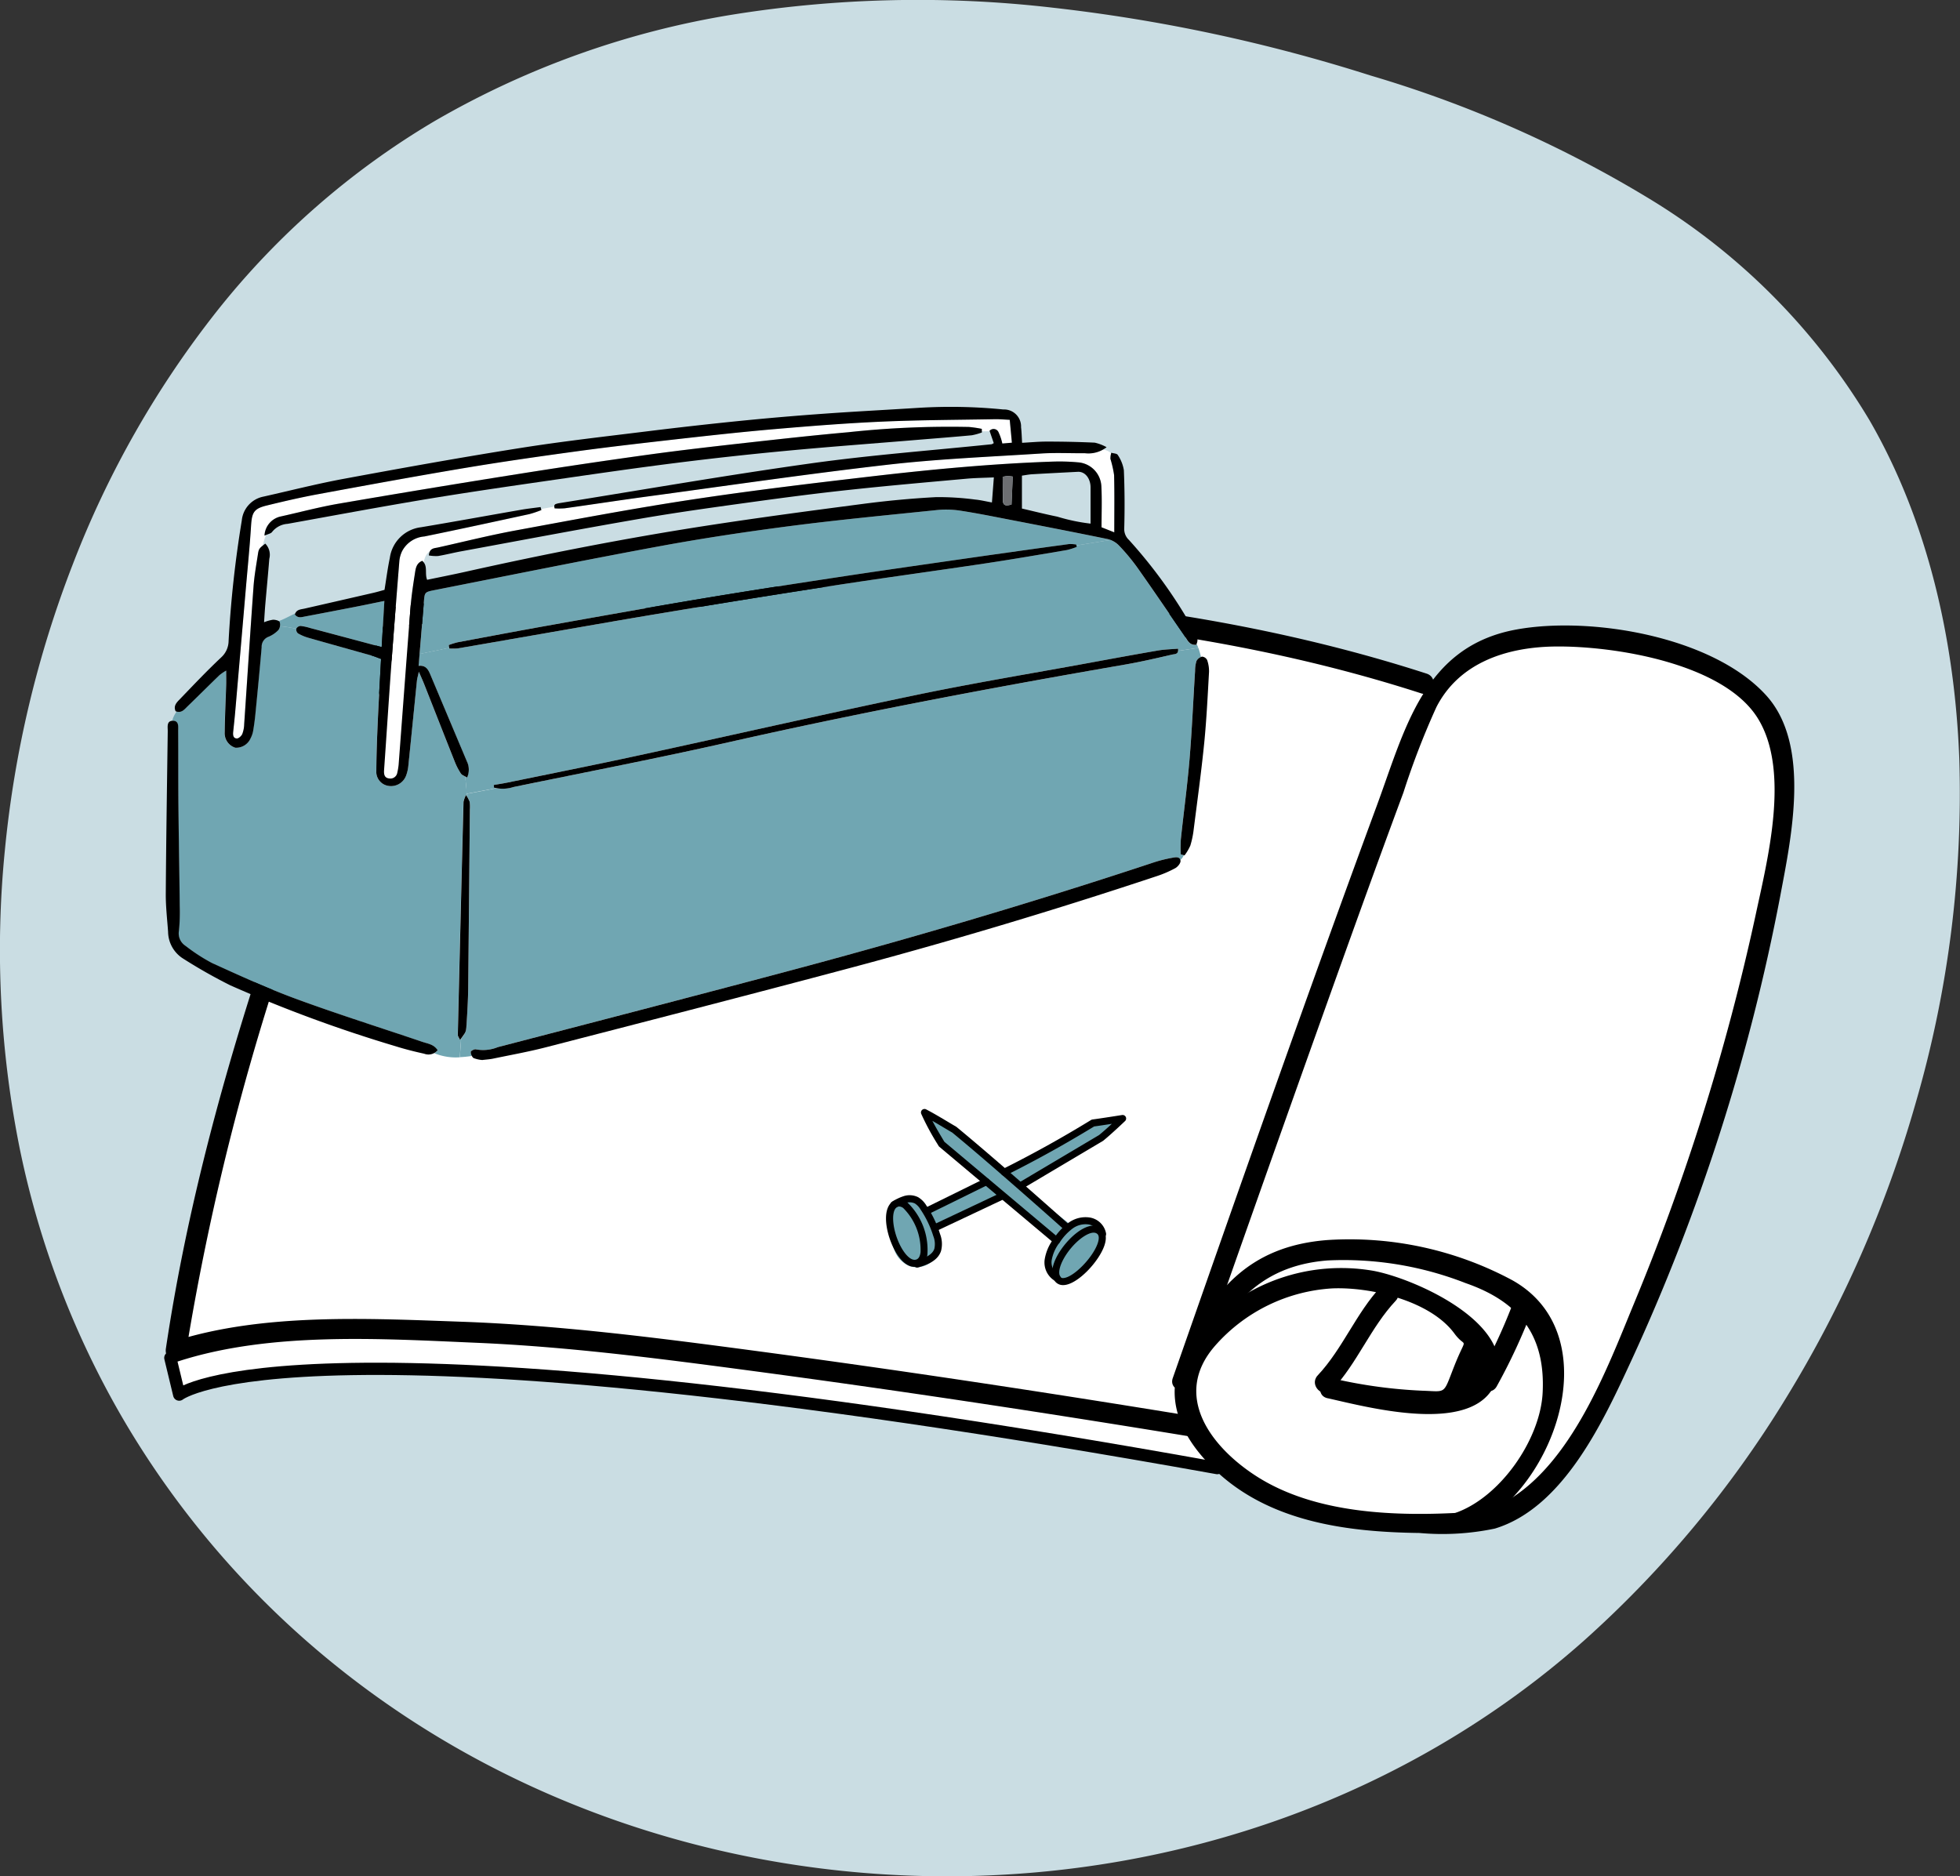 <?xml version="1.0" encoding="UTF-8"?> <svg xmlns="http://www.w3.org/2000/svg" width="160.006" height="153.183" viewBox="0 0 160.006 153.183"><rect x="0" y="0" width="160.006" height="153.183" fill="#333333" stroke="none"/><g id="step-photo-1" transform="translate(-60.238 -8026)"><g id="Group_89712" data-name="Group 89712" transform="translate(-181.317 7849.943)"><g id="Group_89671" data-name="Group 89671" transform="translate(241.555 176.057)"><path id="Path_259306" data-name="Path 259306" d="M401.5,237.931c-.378-9.675-2.594-19.388-7.334-27.576a52.9,52.9,0,0,0-17.778-17.96,96.312,96.312,0,0,0-22.944-10.171,135.293,135.293,0,0,0-25.968-5.542,95.858,95.858,0,0,0-26.047.557,71.113,71.113,0,0,0-24.455,8.738,64.756,64.756,0,0,0-17.7,15.466A79.177,79.177,0,0,0,247.507,222.1a87.929,87.929,0,0,0-5.562,23.447,82.2,82.2,0,0,0,1.246,24.4,72.727,72.727,0,0,0,8.769,22.56A73.557,73.557,0,0,0,267.1,310.481c29.147,25.066,74.872,25.1,103.711-.436A88.256,88.256,0,0,0,387.3,290.29a96.782,96.782,0,0,0,10.661-24.25A90.334,90.334,0,0,0,401.5,237.931Z" transform="translate(-241.555 -176.057)" fill="#cadde3"></path></g></g><path id="Path_263039" data-name="Path 263039" d="M6817.143-9682.143l.723,3s9.255-7.571,84.745,6c.145-.144.723-.857.723-.857l-2.169-2.571-47.145-8.143h-33.55Z" transform="translate(-6743 17819)" fill="#fff" stroke="#000" stroke-linecap="round" stroke-linejoin="round" stroke-width="1"></path><g id="Group_89721" data-name="Group 89721" transform="translate(-1344.789 7121.052)"><path id="Path_259373" data-name="Path 259373" d="M1813.627,1227.9a1.031,1.031,0,0,0,.079-.118,14.632,14.632,0,0,1,11.409-6.606,14.186,14.186,0,0,1,4.669.567l-.071.693c-1.724,1.748-3.457,5.527-5.181,7.276l.433.465a38.84,38.84,0,0,0,8.252,1.055,6.776,6.776,0,0,0,3.126-.488,3.027,3.027,0,0,0,1.315-1.236l.181.079a44.051,44.051,0,0,0,2.787-5.992l.37-.378c1.528,1.52,1.732,3.559,2.1,6.559.528,4.165-4.276,10.457-7.677,11.37-4.228.039-8.527.063-12.583-1.142-3.74-1.1-7.3-3.441-9.087-6.866a8.859,8.859,0,0,1-.417-.874,4.882,4.882,0,0,1-.425-2.7.123.123,0,0,1,.008-.031c.039-.1.157-.441.354-.992A6.335,6.335,0,0,1,1813.627,1227.9Z" transform="translate(-311.342 -211.879)" fill="#fff"></path><path id="Path_259374" data-name="Path 259374" d="M1881.723,1230.386a2.1,2.1,0,0,1-.244,1.307,3.027,3.027,0,0,1-1.315,1.236,6.776,6.776,0,0,1-3.126.488,38.84,38.84,0,0,1-8.252-1.055l-.433-.465c1.724-1.748,3.457-5.528,5.181-7.276l.071-.693a14.7,14.7,0,0,1,7.331,4.913A3.363,3.363,0,0,1,1881.723,1230.386Z" transform="translate(-355.163 -214.069)" fill="#fff"></path><path id="Path_259375" data-name="Path 259375" d="M1828.006,1212.433a14.632,14.632,0,0,0-11.409,6.606,1.042,1.042,0,0,1-.079.118c1.165-2.669,2.5-5.41,4.874-7.079,2.724-1.921,6.283-2.047,9.614-1.976,2.654.055,7.961,1.764,10.4,2.8a7.484,7.484,0,0,1,2.48,1.575l-.37.378a44.043,44.043,0,0,1-2.787,5.992l-.181-.079a2.1,2.1,0,0,0,.244-1.307,3.364,3.364,0,0,0-.787-1.543,14.7,14.7,0,0,0-7.331-4.913A14.183,14.183,0,0,0,1828.006,1212.433Z" transform="translate(-314.233 -203.14)" fill="#fff"></path><path id="Path_259376" data-name="Path 259376" d="M1505.228,1024.52s-40.464-6.63-55.472-7.5-24.394.4-27.331,1.4c2.992-20.724,10.59-40.464,18.142-59.992,0,0,48.519-6.15,83.756,5.464l.787.622a9.168,9.168,0,0,0-.787,1.543c-3.937,9.842-17.008,47.079-19.339,53.74a4.034,4.034,0,0,0-.354.992.123.123,0,0,0-.008.032,4.883,4.883,0,0,0,.425,2.7,8.888,8.888,0,0,0,.417.874Z" transform="translate(-3.053 -3.14)" fill="#fff"></path><path id="Path_259377" data-name="Path 259377" d="M1814.834,1031.932c2.331-6.661,15.4-43.9,19.339-53.74a9.15,9.15,0,0,1,.787-1.543c5.512-8.638,23.213-2.78,26.575.953,3.543,3.937,2.362,15.748-6.3,40.945-9.063,26.378-15.173,25.969-18.252,25.992,3.4-.913,8.2-7.2,7.677-11.37-.37-3-.575-5.039-2.1-6.559a7.482,7.482,0,0,0-2.48-1.575c-2.441-1.031-7.748-2.74-10.4-2.8-3.331-.071-6.89.055-9.614,1.976-2.378,1.669-3.709,4.41-4.874,7.079A6.335,6.335,0,0,0,1814.834,1031.932Z" transform="translate(-312.903 -15.277)" fill="#fff"></path><g id="Group_89716" data-name="Group 89716" transform="translate(1418.558 952.822)"><path id="Path_259378" data-name="Path 259378" d="M1502.4,1020.574c-12.05-1.972-24.129-3.8-36.233-5.411-7.815-1.039-15.649-2.033-23.534-2.311-7.526-.265-16.181-.732-23.477,1.62l1.028,1.028a206.823,206.823,0,0,1,9.757-37.57c2.18-6.245,4.528-12.428,6.9-18.6,1.047-2.72-.089-3.142,2.548-3.423a260.092,260.092,0,0,1,45.409-.839c12.268.851,24.523,2.693,36.248,6.487,1.026.332,1.465-1.281.444-1.612-17.6-5.694-36.427-7.183-54.831-7.12a240.937,240.937,0,0,0-29.148,1.624.894.894,0,0,0-.806.614c-7.541,19.519-15.036,39.195-18.137,59.994-.087.584.359,1.244,1.028,1.028,7.541-2.431,16.583-1.842,24.357-1.508,7.438.319,14.836,1.277,22.21,2.259,11.955,1.592,23.886,3.4,35.789,5.351,1.052.172,1.505-1.438.444-1.612Z" transform="translate(-1418.558 -952.822)"></path></g><g id="Group_89717" data-name="Group 89717" transform="translate(1500.714 956.015)"><path id="Path_259379" data-name="Path 259379" d="M1821.737,1031.083c3.318.732,12.581,3.28,13.878-1.758,1.161-4.51-6.844-8.028-10.136-8.642a15.344,15.344,0,0,0-14.1,4.932c-3.355,3.807-2.518,7.709,1.02,11.181,4.463,4.378,10.866,5.214,16.84,5.29a20.879,20.879,0,0,0,6.159-.359c5.656-1.712,8.927-8.93,11.156-13.749a163.747,163.747,0,0,0,12.142-37.895c.886-4.729,2.531-12.306-1.135-16.364-4.366-4.834-14.347-6.5-20.408-5.391-7.549,1.375-9.079,8.106-11.389,14.372-5.722,15.518-11.2,31.13-16.66,46.741-.356,1.018,1.259,1.455,1.612.445q5.029-14.375,10.147-28.719c2.326-6.517,4.659-13.031,7.066-19.518a64.222,64.222,0,0,1,2.7-6.994c1.868-3.64,5.748-4.878,9.61-4.94,4.76-.076,13.82,1.325,16.629,5.868,2.676,4.327.757,11.634-.2,16.136a184.75,184.75,0,0,1-9.956,31.741c-2.181,5.295-5.04,12.909-10.319,16a7.34,7.34,0,0,1-3.475.951c-5.574.334-12.192.132-17.016-2.978-3.71-2.392-6.872-6.6-3.343-10.632a13.826,13.826,0,0,1,9.555-4.682c3.086-.133,7.991.977,9.981,3.683.991,1.347,1.045-.027-.034,2.716-.9,2.29-.6,2.017-2.54,1.955a39.941,39.941,0,0,1-7.339-1c-1.048-.231-1.5,1.38-.444,1.612Z" transform="translate(-1809.051 -968)"></path></g><g id="Group_89718" data-name="Group 89718" transform="translate(1512.365 1009.704)"><path id="Path_259380" data-name="Path 259380" d="M1865.842,1231.9c2.053-2.185,3.136-5.094,5.184-7.274.736-.784-.443-1.968-1.182-1.182-2.053,2.185-3.136,5.094-5.184,7.274-.736.784.443,1.968,1.182,1.182Z" transform="translate(-1864.427 -1223.185)"></path></g><g id="Group_89719" data-name="Group 89719" transform="translate(1501.284 1006.112)"><path id="Path_259381" data-name="Path 259381" d="M1813.282,1216.889c2.176-4.942,4.759-8.58,10.6-9.037a27.312,27.312,0,0,1,11.265,1.849c4.322,1.5,6.53,4.2,6.29,8.945-.193,3.825-3.451,8.526-7.107,9.812-1.008.354-.574,1.97.444,1.612,7.395-2.6,12.375-16.015,4.193-20.6a28.07,28.07,0,0,0-15.085-3.285c-6.471.49-9.56,4.22-12.045,9.866-.429.976,1.01,1.827,1.443.844Z" transform="translate(-1811.759 -1206.112)"></path></g><g id="Group_89720" data-name="Group 89720" transform="translate(1525.66 1010.928)"><path id="Path_259382" data-name="Path 259382" d="M1929.179,1236.2a47.956,47.956,0,0,0,2.876-6.186c.385-1.006-1.231-1.441-1.612-.444a44.9,44.9,0,0,1-2.707,5.787c-.523.941.92,1.785,1.443.844Z" transform="translate(-1927.623 -1229.003)"></path></g></g><g id="Group_89731" data-name="Group 89731" transform="translate(-2218.962 4283.435)"><g id="Group_89722" data-name="Group 89722" transform="translate(2351.808 3833.66)"><path id="Path_259383" data-name="Path 259383" d="M2357.826,3847.113c-.563-.6-1.3-1.25-2.1-1.034a1.528,1.528,0,0,0-.987,1.1,4.074,4.074,0,0,0-.043,1.532,5.719,5.719,0,0,0,.394,1.738,2.226,2.226,0,0,0,1.232,1.229,1.912,1.912,0,0,0,2.159-.812,2.387,2.387,0,0,0,.018-2.373l5.361-2.39s4.229,3.214,4.446,3.4a2.231,2.231,0,0,0-.653,2.554,1.35,1.35,0,0,0,1.112.887,1.715,1.715,0,0,0,.948-.354,8.187,8.187,0,0,0,1.58-1.355,3.363,3.363,0,0,0,.85-1.445,1.569,1.569,0,0,0-.435-1.55,2.476,2.476,0,0,0-2.344-.028,42.907,42.907,0,0,1-3.765-3.2,57.091,57.091,0,0,0,7.245-4.356s.8-.98.564-.867l-2.183.036-6.866,4.1-4.087-3.254-2.3-1.27.913,2.381,3.612,2.977Z" transform="translate(-2354.65 -3839.394)" fill="#70a6b2"></path></g><g id="Group_89723" data-name="Group 89723" transform="translate(2351.533 3840.49)"><path id="Path_259384" data-name="Path 259384" d="M2353.858,3922.369c-.644,0-1.3-.617-1.8-1.727-.628-1.4-.81-3.15.091-3.655h0a1.014,1.014,0,0,1,1.1.1,5.361,5.361,0,0,1,1.666,4.166,1.155,1.155,0,0,1-.722,1.061A1.03,1.03,0,0,1,2353.858,3922.369Zm-1.248-4.928a.35.35,0,0,0-.177.049h0c-.485.271-.413,1.661.152,2.916.36.8.941,1.53,1.423,1.362.184-.064.3-.263.341-.591a4.82,4.82,0,0,0-1.417-3.615A.584.584,0,0,0,2352.61,3917.44Zm-.317-.2h0Z" transform="translate(-2351.533 -3916.866)"></path></g><g id="Group_89724" data-name="Group 89724" transform="translate(2351.873 3840.147)"><path id="Path_259385" data-name="Path 259385" d="M2357.581,3918.878a.288.288,0,0,1-.081-.564c.667-.2,1.309-.45,1.487-.97a1.743,1.743,0,0,0-.084-1.039,8.247,8.247,0,0,0-1.042-2.171,1.466,1.466,0,0,0-.466-.493,1.016,1.016,0,0,0-.75-.04,3.619,3.619,0,0,0-.824.4.288.288,0,0,1-.295-.494,4.057,4.057,0,0,1,.961-.462,1.569,1.569,0,0,1,1.184.089,2,2,0,0,1,.666.676,8.814,8.814,0,0,1,1.115,2.322,2.243,2.243,0,0,1,.079,1.4c-.263.767-1.053,1.1-1.869,1.335A.278.278,0,0,1,2357.581,3918.878Z" transform="translate(-2355.385 -3912.973)"></path></g><g id="Group_89725" data-name="Group 89725" transform="translate(2354.65 3838.762)"><path id="Path_259386" data-name="Path 259386" d="M2387.17,3900.183a.288.288,0,0,1-.127-.546l4.761-2.344a.288.288,0,1,1,.254.516l-4.761,2.344A.288.288,0,0,1,2387.17,3900.183Z" transform="translate(-2386.882 -3897.263)"></path></g><g id="Group_89726" data-name="Group 89726" transform="translate(2355.378 3839.936)"><path id="Path_259387" data-name="Path 259387" d="M2395.423,3913.669a.288.288,0,0,1-.123-.548l5.326-2.514a.288.288,0,0,1,.246.52l-5.326,2.514A.286.286,0,0,1,2395.423,3913.669Z" transform="translate(-2395.135 -3910.58)"></path></g><g id="Group_89727" data-name="Group 89727" transform="translate(2354.385 3833.105)"><path id="Path_259388" data-name="Path 259388" d="M2394.95,3844.142a.286.286,0,0,1-.185-.067l-9.384-7.886a.3.3,0,0,1-.062-.073l-.073-.122a20.626,20.626,0,0,1-1.34-2.487.288.288,0,0,1,.4-.369c.58.3,1.076.6,1.651.94.241.144.5.3.79.468a.27.27,0,0,1,.038.026c2.666,2.191,7.016,6.029,9.167,7.952a.288.288,0,1,1-.384.429c-2.142-1.915-6.47-5.734-9.13-7.921-.284-.166-.538-.317-.774-.458-.306-.183-.579-.345-.85-.5.278.537.588,1.055.929,1.625l.048.081,9.347,7.855a.288.288,0,0,1-.186.508Z" transform="translate(-2383.883 -3833.106)"></path></g><g id="Group_89728" data-name="Group 89728" transform="translate(2365.097 3842.625)"><path id="Path_259389" data-name="Path 259389" d="M2506.269,3945.932a.82.82,0,0,1-.756-.451h0c-.557-1.038.7-2.917,1.854-3.807.848-.656,1.61-.779,2.091-.334.225.208.438.615.175,1.376-.449,1.3-2.15,3.123-3.276,3.213C2506.327,3945.93,2506.3,3945.932,2506.269,3945.932Zm-.25-.722a.26.26,0,0,0,.292.145c.813-.065,2.372-1.65,2.778-2.827.073-.21.167-.59-.021-.765-.37-.342-1.125.194-1.348.366-1.151.891-2.025,2.475-1.7,3.081Z" transform="translate(-2505.377 -3941.076)"></path></g><g id="Group_89729" data-name="Group 89729" transform="translate(2364.476 3841.933)"><path id="Path_259390" data-name="Path 259390" d="M2499.364,3938.5a.289.289,0,0,1-.12-.026,1.745,1.745,0,0,1-.9-1.791,3.8,3.8,0,0,1,.773-1.742,4.9,4.9,0,0,1,1.174-1.247,2.342,2.342,0,0,1,1.75-.427,1.614,1.614,0,0,1,1.315,1.306.288.288,0,0,1-.571.078,1.046,1.046,0,0,0-.854-.819,1.776,1.776,0,0,0-1.313.335,4.4,4.4,0,0,0-1.031,1.106,3.291,3.291,0,0,0-.671,1.471,1.193,1.193,0,0,0,.565,1.206.288.288,0,0,1-.12.549Z" transform="translate(-2498.336 -3933.234)"></path></g><g id="Group_89730" data-name="Group 89730" transform="translate(2360.914 3833.597)"><path id="Path_259391" data-name="Path 259391" d="M2459.551,3844.725a.288.288,0,0,1-.147-.535l6.536-3.88c.3-.247.7-.6,1.04-.915-.51.08-1.107.169-1.445.214-2.417,1.472-4.7,2.739-7.191,3.986a.288.288,0,1,1-.258-.514c2.491-1.249,4.78-2.518,7.2-4a.3.3,0,0,1,.114-.04c.6-.076,2.4-.361,2.414-.364a.288.288,0,0,1,.244.492c-.045.043-1.114,1.063-1.775,1.6a.324.324,0,0,1-.034.024l-6.554,3.891A.286.286,0,0,1,2459.551,3844.725Z" transform="translate(-2457.927 -3838.678)"></path></g></g><g id="Group_89767" data-name="Group 89767" transform="translate(-118.964 8050.388)"><path id="Path_259453" data-name="Path 259453" d="M267.678,13.316c-4.172.269-8.359.438-12.51.913-6.605.757-13.187,1.724-19.778,2.615-2.205.3-4.406.638-6.61.945a5.817,5.817,0,0,1-.827.006c-.01-.064-.018-.106-.023-.136l-1.078.194.023.086a8.653,8.653,0,0,1-.973.33c-2.86.62-5.719,1.242-8.585,1.828a2.254,2.254,0,0,0-1.817,1.207,2.379,2.379,0,0,0-.218.776q-.343,4.244-.658,8.49c-.207,2.863-.389,5.727-.591,8.59-.024.343.02.646.407.69a.57.57,0,0,0,.673-.479,4.939,4.939,0,0,0,.106-.631c.325-4.292.638-8.585.975-12.876.072-.911.21-1.819.352-2.723.062-.4.1-.852.6-1.055a.787.787,0,0,1,.116.121c.089-.383.225-.756.5-.878.139-.285.428-.283.669-.336,2.112-.471,4.214-1,6.341-1.392,4.8-.886,9.592-1.795,14.414-2.524,4.945-.748,9.915-1.34,14.883-1.916,4.851-.562,9.715-1.017,14.6-1.181a16.428,16.428,0,0,1,2.009.061,2.055,2.055,0,0,1,1.91,1.975c.057,1.094.013,2.193.013,3.328l1.04.412c0-1.631.023-3.153-.015-4.673a8.746,8.746,0,0,0-.3-1.324,1.351,1.351,0,0,1,.064-.462,1.236,1.236,0,0,0-.664-.3,2.661,2.661,0,0,1-1.481.292C270.06,13.3,268.865,13.24,267.678,13.316Z" transform="translate(-3.478 -0.683)" fill="#fff"></path><path id="Path_259454" data-name="Path 259454" d="M262.7,10.08c-.443-.02-.832-.059-1.22-.051-3.082.056-6.167.064-9.247.2-2.927.13-5.85.362-8.77.614-2.706.233-5.406.534-8.1.837-2.638.3-5.275.6-7.906.957-3.052.416-6.1.85-9.141,1.358-4.03.674-8.05,1.412-12.068,2.154-1.408.259-2.806.584-4.2.925-1.061.259-1.215.566-1.284,1.678-.108,1.705-.279,3.405-.425,5.108q-.432,5.019-.866,10.037c-.047.546-.108,1.093-.165,1.638-.028.259-.016.546.295.559.148.006.372-.2.444-.361a2.38,2.38,0,0,0,.156-.8c.256-3.744.493-7.491.763-11.234.064-.881.221-1.756.357-2.63a.862.862,0,0,1,.4-.722,7.023,7.023,0,0,1,.266-.868c-.042.017-.085.034-.13.055a1.678,1.678,0,0,1,1.331-1.564c1.577-.35,3.141-.771,4.73-1.044q7.346-1.264,14.707-2.43,5.24-.833,10.5-1.562c2.749-.379,5.508-.691,8.265-1,2.7-.3,5.4-.6,8.1-.839a76.916,76.916,0,0,1,9.874-.432,9.614,9.614,0,0,1,1.051.155l.008.2h.64l-.013-.036a.438.438,0,0,1,.737.119,4.315,4.315,0,0,1,.306.915l.781-.067C262.82,11.3,262.766,10.734,262.7,10.08Z" transform="translate(-1.073 -0.197)" fill="#fff"></path><path id="Path_259455" data-name="Path 259455" d="M281.717,32.351l-1.654.244c-.037.284-.315.263-.47.3-1.247.287-2.495.578-3.754.8-10.845,1.877-21.655,3.915-32.394,6.343-5.856,1.324-11.753,2.462-17.635,3.673a3.339,3.339,0,0,1-1.413.1l-2.41.454c0,.072,0,.144.006.215a1.553,1.553,0,0,1,.237.431,3.188,3.188,0,0,1,.018.639q-.065,7.278-.136,14.555c-.012,1.007-.073,2.013-.136,3.018a1.435,1.435,0,0,1-.438,1.1l-.11,1.542a9.026,9.026,0,0,0,.973-.1.969.969,0,0,1-.08-.346c0-.064.3-.228.419-.192a3.173,3.173,0,0,0,1.789-.183c7.694-2,15.39-4,23.074-6.04,10.277-2.729,20.477-5.724,30.572-9.073a11.352,11.352,0,0,1,1.416-.346c.243-.047.581-.1.654.185a1.018,1.018,0,0,0,.285-.394l-.252-.077a11.689,11.689,0,0,1,.006-1.211c.231-2.183.529-4.361.712-6.548.2-2.4.3-4.809.453-7.215a2.644,2.644,0,0,1,.114-.807.69.69,0,0,1,.366-.326A5.012,5.012,0,0,0,281.717,32.351Z" transform="translate(-4.687 -3.844)" fill="#70a6b2"></path><path id="Path_259456" data-name="Path 259456" d="M223.56,42.036l-.02-.215c.371-.064.744-.12,1.112-.195,3.522-.725,7.05-1.426,10.564-2.186,7.6-1.644,15.171-3.377,22.778-4.961,4.743-.989,9.528-1.776,14.294-2.651,1.829-.336,3.657-.674,5.489-.987.535-.091,1.083-.1,1.623-.147a.641.641,0,0,1,0,.182l1.654-.244c-.042-.113-.087-.224-.139-.333a.77.77,0,0,1-.038.081c-.564.055-.716-.393-.946-.726-1.284-1.857-2.549-3.728-3.853-5.571a16.384,16.384,0,0,0-1.524-1.827,1.878,1.878,0,0,0-.674-.436l-2.778.45.023.116a5.673,5.673,0,0,1-.8.255c-2.224.375-4.447.76-6.677,1.094-4.07.61-8.15,1.16-12.217,1.785q-7.049,1.084-14.084,2.261c-3.729.617-7.451,1.281-11.174,1.925-1.862.322-3.723.652-5.586.967a4.223,4.223,0,0,1-.683.005l-.009-.052-2.425.5q-.04.478-.08.964c.584-.067.783.3.955.708q1.491,3.544,2.984,7.086a1.544,1.544,0,0,1,.021,1.324c-.054-.033-.11-.064-.166-.091a9.806,9.806,0,0,1,.136,1.422l2.41-.454A1.585,1.585,0,0,1,223.56,42.036Z" transform="translate(-4.029 -2.123)" fill="#70a6b2"></path><path id="Path_259457" data-name="Path 259457" d="M219.88,29.914a6.183,6.183,0,0,1,.73-.228c2.605-.488,5.21-.98,7.819-1.444,4.02-.716,8.04-1.437,12.068-2.11,3.7-.617,7.4-1.191,11.108-1.753,3.586-.545,7.177-1.055,10.768-1.571q4.072-.585,8.151-1.14a2.761,2.761,0,0,1,.583.041l.016.075,2.778-.45a1.708,1.708,0,0,0-.251-.074c-2.657-.546-5.321-1.063-7.985-1.578-1.377-.266-2.753-.546-4.139-.753a7.7,7.7,0,0,0-1.918-.023c-3.946.407-7.9.781-11.829,1.29-3.568.462-7.131.995-10.668,1.647-6.146,1.133-12.27,2.38-18.4,3.587-.812.16-.8.181-.865,1-.111,1.391-.228,2.784-.348,4.217l2.425-.5Z" transform="translate(-4.044 -1.64)" fill="#70a6b2"></path><path id="Path_259458" data-name="Path 259458" d="M217.268,42.493a.874.874,0,0,1-.344-.24,5.158,5.158,0,0,1-.5-.97c-.835-2.1-1.657-4.2-2.486-6.3-.11-.279-.236-.552-.443-1.036-.083.379-.139.554-.156.733-.235,2.308-.461,4.618-.7,6.925a3.118,3.118,0,0,1-.177.8,1.314,1.314,0,0,1-1.538.846,1.163,1.163,0,0,1-.9-1.226c.008-1.313.057-2.625.115-3.937.076-1.707.177-3.412.272-5.184-.259-.094-.5-.2-.755-.27-1.73-.49-3.465-.969-5.194-1.463a3.62,3.62,0,0,1-.834-.356.423.423,0,0,1-.14-.368,9.827,9.827,0,0,0-1.339-.214.588.588,0,0,1-.122.308,2.375,2.375,0,0,1-.824.563.862.862,0,0,0-.55.849c-.156,1.825-.334,3.648-.512,5.471q-.067.684-.183,1.361a2.081,2.081,0,0,1-.207.6,1.287,1.287,0,0,1-1.242.772,1.231,1.231,0,0,1-.871-1.252c.012-1.282.079-2.564.119-3.845.011-.364,0-.73,0-1.2a4.091,4.091,0,0,0-.543.368c-.878.848-1.743,1.711-2.62,2.562-.236.228-.454.53-.871.419a2.194,2.194,0,0,0-.364.75c.014,0,.028,0,.044,0,.521-.008.438.5.441.845.015,2.014,0,4.029.019,6.042.026,2.746.079,5.491.108,8.237a15.5,15.5,0,0,1-.064,2.011,1.213,1.213,0,0,0,.549,1.251,14.756,14.756,0,0,0,2.143,1.39c2.272,1.033,4.547,2.077,6.887,2.937,3.4,1.248,6.858,2.337,10.288,3.5.438.149.95.2,1.252.686a.89.89,0,0,1-.272.233,4.582,4.582,0,0,0,2.085.336l.11-1.542-.1.127c-.091-.2-.182-.306-.179-.409q.223-9.517.466-19.034a2.421,2.421,0,0,1,.2-.543c.023.041.046.077.068.111A10.435,10.435,0,0,0,217.268,42.493Z" transform="translate(-0.103 -3.497)" fill="#70a6b2"></path><path id="Path_259459" data-name="Path 259459" d="M205.193,30.029a.429.429,0,0,1,.343-.224,4.3,4.3,0,0,1,.8.173c1.884.5,3.767,1.007,5.827,1.557.076-1.3.145-2.47.22-3.767-.884.18-1.649.341-2.417.49q-2.019.394-4.042.776c-.289.054-.6.168-.848-.161a.672.672,0,0,1,.034-.085c-.451.2-.9.466-1.354.625a.168.168,0,0,1,.074.079.734.734,0,0,1,.023.336,9.827,9.827,0,0,1,1.34.214Z" transform="translate(-1.8 -3.095)" fill="#70a6b2"></path><path id="Path_259460" data-name="Path 259460" d="M212.418,29.174c.076-1.3.145-2.47.22-3.767-.884.18-1.649.341-2.417.49q-2.019.394-4.042.776c-.289.054-.6.168-.848-.161.12-.414.476-.408.79-.479q2.809-.64,5.616-1.287c.3-.069.587-.156.913-.244.141-.865.251-1.738.433-2.6a2.922,2.922,0,0,1,2.544-2.511c2.707-.452,5.406-.947,8.109-1.416.549-.1,1.1-.156,1.656-.233l.065.244a8.653,8.653,0,0,1-.973.33c-2.86.62-5.719,1.242-8.585,1.828a2.254,2.254,0,0,0-1.817,1.207,2.379,2.379,0,0,0-.218.776q-.343,4.244-.658,8.49c-.207,2.863-.389,5.727-.591,8.59-.024.343.02.646.407.69a.571.571,0,0,0,.673-.479,4.939,4.939,0,0,0,.106-.631c.325-4.292.638-8.585.975-12.876.072-.911.21-1.819.352-2.723.062-.4.1-.852.6-1.055.493.412.182,1,.4,1.549,1.035-.217,2.07-.419,3.1-.649,6.458-1.443,12.95-2.72,19.488-3.735,4.34-.674,8.695-1.252,13.049-1.821,1.965-.257,3.945-.441,5.924-.546a22.934,22.934,0,0,1,3.185.2c.42.037.834.142,1.363.236.051-.664.1-1.288.157-2.046-.788.036-1.505.042-2.217.106-3.161.286-6.324.56-9.479.9-2.579.275-5.151.607-7.72.961-3.142.434-6.288.859-9.412,1.4-4.9.842-9.781,1.772-14.668,2.67-.63.115-1.251.278-1.882.382a3.289,3.289,0,0,1-.747-.048c.05-.607.437-.581.746-.649,2.112-.471,4.214-1,6.341-1.392,4.8-.886,9.592-1.795,14.414-2.524,4.945-.748,9.915-1.34,14.883-1.916,4.851-.562,9.715-1.017,14.6-1.181a16.428,16.428,0,0,1,2.009.061,2.055,2.055,0,0,1,1.91,1.975c.057,1.094.013,2.193.013,3.328l1.04.412c0-1.631.023-3.153-.015-4.674a8.755,8.755,0,0,0-.3-1.324,1.586,1.586,0,0,1,.071-.5c.182.056.46.058.526.177a3.1,3.1,0,0,1,.5,1.247c.067,1.582.074,3.168.031,4.751a1.21,1.21,0,0,0,.386.946A40.02,40.02,0,0,1,278.66,27.7c.209.372.524.765.251,1.285-.564.055-.716-.393-.946-.726-1.284-1.857-2.549-3.728-3.853-5.571a16.378,16.378,0,0,0-1.524-1.827,1.879,1.879,0,0,0-.924-.51c-2.657-.546-5.321-1.063-7.985-1.578-1.377-.266-2.753-.546-4.139-.753A7.7,7.7,0,0,0,257.622,18c-3.946.407-7.9.781-11.829,1.29-3.568.462-7.131.995-10.668,1.647-6.146,1.133-12.27,2.38-18.4,3.587-.812.16-.8.181-.865,1-.136,1.7-.281,3.4-.428,5.181.584-.067.783.3.955.708q1.491,3.544,2.984,7.086a1.544,1.544,0,0,1,.021,1.324c-.2-.122-.412-.187-.51-.331a5.158,5.158,0,0,1-.5-.97c-.835-2.1-1.657-4.2-2.486-6.3-.11-.279-.236-.552-.443-1.036-.083.379-.139.554-.156.733-.235,2.308-.461,4.618-.7,6.925a3.118,3.118,0,0,1-.177.8,1.314,1.314,0,0,1-1.538.846,1.163,1.163,0,0,1-.9-1.226c.008-1.313.057-2.625.115-3.937.076-1.707.177-3.412.272-5.184-.259-.094-.5-.2-.755-.27-1.73-.49-3.465-.969-5.194-1.463a3.62,3.62,0,0,1-.834-.356.418.418,0,0,1-.137-.382.429.429,0,0,1,.343-.224,4.3,4.3,0,0,1,.8.173C208.475,28.119,210.358,28.623,212.418,29.174Zm52.268-11.31c1.047.243,1.96.474,2.882.66a15.352,15.352,0,0,0,2.721.571c0-1.016,0-1.955,0-2.895a2.131,2.131,0,0,0-.013-.274c-.086-.651-.507-1.088-1.028-1.061-1.245.064-2.49.127-3.735.2-.29.018-.579.078-.827.112Zm-1.57-2.589c0,.225,0,.431,0,.637,0,.422,0,.843.012,1.265.011.515.308.464.706.361.035-.778.069-1.516.1-2.284a3.494,3.494,0,0,0-.422-.044A3.087,3.087,0,0,0,263.117,15.274Z" transform="translate(-2.058 -0.734)"></path><path id="Path_259461" data-name="Path 259461" d="M201,19.993a1.3,1.3,0,0,1,.33,1.238c-.1,1.247-.219,2.493-.328,3.74-.038.452-.065.905-.1,1.442a3.188,3.188,0,0,1,.739-.207c.187,0,.5.074.538.192a.745.745,0,0,1-.1.643,2.375,2.375,0,0,1-.824.563.862.862,0,0,0-.55.849c-.156,1.825-.334,3.648-.512,5.471q-.067.684-.183,1.361a2.081,2.081,0,0,1-.207.6,1.287,1.287,0,0,1-1.242.772,1.231,1.231,0,0,1-.871-1.252c.012-1.282.079-2.564.119-3.845.011-.364,0-.73,0-1.2a4.173,4.173,0,0,0-.543.368c-.878.848-1.743,1.711-2.62,2.562-.253.245-.486.574-.964.389-.21-.459.116-.748.376-1.017,1.1-1.144,2.195-2.3,3.349-3.385a1.839,1.839,0,0,0,.6-1.34,90.127,90.127,0,0,1,1.076-9.826,2.2,2.2,0,0,1,1.774-1.956c2.2-.494,4.389-1.053,6.605-1.462,4.767-.882,9.54-1.742,14.327-2.5,3.434-.546,6.892-.935,10.343-1.362q3.77-.467,7.55-.849,3.463-.348,6.934-.595c2.589-.187,5.181-.317,7.771-.482a43.007,43.007,0,0,1,6.862.137,1.39,1.39,0,0,1,1.451,1.451c.047.387.054.779.085,1.27.685-.036,1.346-.1,2.008-.1,1.309,0,2.618.027,3.925.088a3.62,3.62,0,0,1,.965.371,2.408,2.408,0,0,1-1.764.493c-1.191.008-2.385-.054-3.572.022-4.172.269-8.359.438-12.51.913-6.605.757-13.187,1.724-19.778,2.615-2.205.3-4.406.638-6.61.945a5.817,5.817,0,0,1-.827.006,1.275,1.275,0,0,1-.03-.208.207.207,0,0,1,.038-.083.152.152,0,0,1,.067-.055,1.689,1.689,0,0,1,.262-.073c6.866-1.1,13.718-2.294,20.6-3.256,4.891-.684,9.827-1.051,14.742-1.56a.917.917,0,0,0,.17-.094l-.343-1a.438.438,0,0,1,.737.119,4.314,4.314,0,0,1,.306.915l.781-.067c-.06-.643-.114-1.213-.176-1.867-.443-.02-.832-.059-1.22-.051-3.082.056-6.167.064-9.247.2-2.927.13-5.85.362-8.77.614-2.706.233-5.406.534-8.1.837-2.638.3-5.275.6-7.906.957-3.052.416-6.1.85-9.141,1.358-4.03.674-8.05,1.412-12.068,2.154-1.408.259-2.806.584-4.2.925-1.061.259-1.215.566-1.284,1.678-.108,1.705-.279,3.405-.425,5.108q-.432,5.019-.866,10.037c-.047.546-.108,1.093-.165,1.638-.028.259-.016.546.295.559.148.006.372-.2.444-.361a2.38,2.38,0,0,0,.156-.8c.256-3.744.493-7.491.763-11.234.064-.881.221-1.756.357-2.63C200.468,20.405,200.508,20.38,201,19.993Z" transform="translate(-0.143)"></path><path id="Path_259462" data-name="Path 259462" d="M223.43,69.333a2.472,2.472,0,0,1-.72-.165.672.672,0,0,1-.214-.512c0-.064.3-.228.419-.192a3.173,3.173,0,0,0,1.789-.183c7.694-2,15.39-4,23.074-6.04,10.277-2.729,20.477-5.724,30.572-9.073a11.352,11.352,0,0,1,1.416-.346c.261-.05.635-.115.669.248.018.191-.225.489-.427.6a9.059,9.059,0,0,1-1.506.65q-13.014,4.33-26.277,7.828c-7.862,2.088-15.74,4.118-23.617,6.151-1.415.365-2.858.622-4.29.921C224.052,69.277,223.776,69.291,223.43,69.333Z" transform="translate(-4.861 -7.181)"></path><path id="Path_259463" data-name="Path 259463" d="M260.934,11.231a4.681,4.681,0,0,1-.827.232c-1.458.137-2.919.248-4.379.369-3.588.3-7.179.561-10.763.9q-4.464.419-8.915.978c-3.268.41-6.528.882-9.787,1.354-3.47.5-6.943,1-10.4,1.568-3.88.642-7.746,1.365-11.615,2.062a1.76,1.76,0,0,0-1.26.661c-.094.135-.331.168-.62.3a1.678,1.678,0,0,1,1.331-1.564c1.577-.35,3.141-.771,4.73-1.044q7.346-1.264,14.707-2.43,5.24-.833,10.5-1.561c2.749-.38,5.508-.692,8.265-1,2.7-.3,5.4-.6,8.1-.839a76.916,76.916,0,0,1,9.874-.432,9.614,9.614,0,0,1,1.051.155C260.925,11.035,260.929,11.133,260.934,11.231Z" transform="translate(-1.573 -0.315)"></path><path id="Path_259464" data-name="Path 259464" d="M214.929,66.359a.981.981,0,0,1-1.1.283c-.772-.171-1.543-.362-2.3-.6A113.041,113.041,0,0,1,198,61.057a42.3,42.3,0,0,1-3.811-2.158,2.623,2.623,0,0,1-1.265-2.21c-.074-1.034-.195-2.069-.188-3.1.029-4.424.1-8.848.16-13.271.005-.338-.115-.852.412-.859s.438.5.441.845c.015,2.014,0,4.029.019,6.042.026,2.746.079,5.491.108,8.237a15.5,15.5,0,0,1-.064,2.011,1.213,1.213,0,0,0,.549,1.251,14.756,14.756,0,0,0,2.143,1.39c2.272,1.033,4.547,2.077,6.887,2.937,3.4,1.248,6.858,2.337,10.288,3.5C214.116,65.822,214.627,65.87,214.929,66.359Z" transform="translate(0 -5.004)"></path><path id="Path_259465" data-name="Path 259465" d="M224.739,43.554c.371-.064.744-.12,1.112-.195,3.522-.725,7.05-1.426,10.564-2.186,7.6-1.644,15.171-3.377,22.778-4.961,4.743-.989,9.528-1.776,14.294-2.651,1.829-.336,3.657-.674,5.489-.987.535-.091,1.083-.1,1.623-.147.072.476-.284.438-.466.479-1.247.287-2.495.578-3.754.8-10.845,1.877-21.655,3.915-32.394,6.343-5.856,1.324-11.753,2.462-17.635,3.673a2.907,2.907,0,0,1-1.591.051Z" transform="translate(-5.228 -3.856)"></path><path id="Path_259466" data-name="Path 259466" d="M220.346,30.462a6.183,6.183,0,0,1,.73-.228c2.605-.488,5.21-.98,7.819-1.444,4.02-.716,8.04-1.437,12.068-2.11,3.7-.617,7.4-1.191,11.108-1.753,3.586-.545,7.177-1.055,10.768-1.571q4.072-.585,8.151-1.14a2.761,2.761,0,0,1,.583.041l.039.192a5.673,5.673,0,0,1-.8.255c-2.224.375-4.447.76-6.677,1.094-4.07.61-8.15,1.16-12.217,1.785q-7.049,1.084-14.084,2.261c-3.729.617-7.451,1.281-11.174,1.925-1.862.322-3.723.652-5.586.967a4.223,4.223,0,0,1-.683.005Z" transform="translate(-4.51 -2.187)"></path><path id="Path_259467" data-name="Path 259467" d="M291.766,49.338a11.689,11.689,0,0,1,.006-1.211c.231-2.183.529-4.361.712-6.548.2-2.4.3-4.809.453-7.215a2.644,2.644,0,0,1,.114-.807.7.7,0,0,1,.459-.355.509.509,0,0,1,.411.279,2.718,2.718,0,0,1,.154.974c-.109,1.918-.2,3.841-.388,5.753-.237,2.366-.562,4.723-.862,7.083a7.419,7.419,0,0,1-.277,1.34,4.1,4.1,0,0,1-.474.8Z" transform="translate(-16.173 -3.982)"></path><path id="Path_259468" data-name="Path 259468" d="M221.41,66.7c-.091-.2-.182-.306-.179-.409q.223-9.517.466-19.034a2.421,2.421,0,0,1,.2-.543,2.472,2.472,0,0,1,.3.542,3.188,3.188,0,0,1,.018.639q-.065,7.278-.136,14.556c-.012,1.006-.073,2.012-.136,3.017C221.906,66.071,221.884,66.07,221.41,66.7Z" transform="translate(-4.655 -6.189)"></path><path id="Path_259469" data-name="Path 259469" d="M274.4,15.644a3.086,3.086,0,0,1,.4-.065,3.494,3.494,0,0,1,.422.044c-.035.768-.069,1.506-.1,2.284-.4.1-.7.154-.706-.361-.008-.422-.009-.843-.012-1.265C274.4,16.075,274.4,15.869,274.4,15.644Z" transform="translate(-13.339 -1.104)" fill="#6d6f72"></path></g></g></svg> 